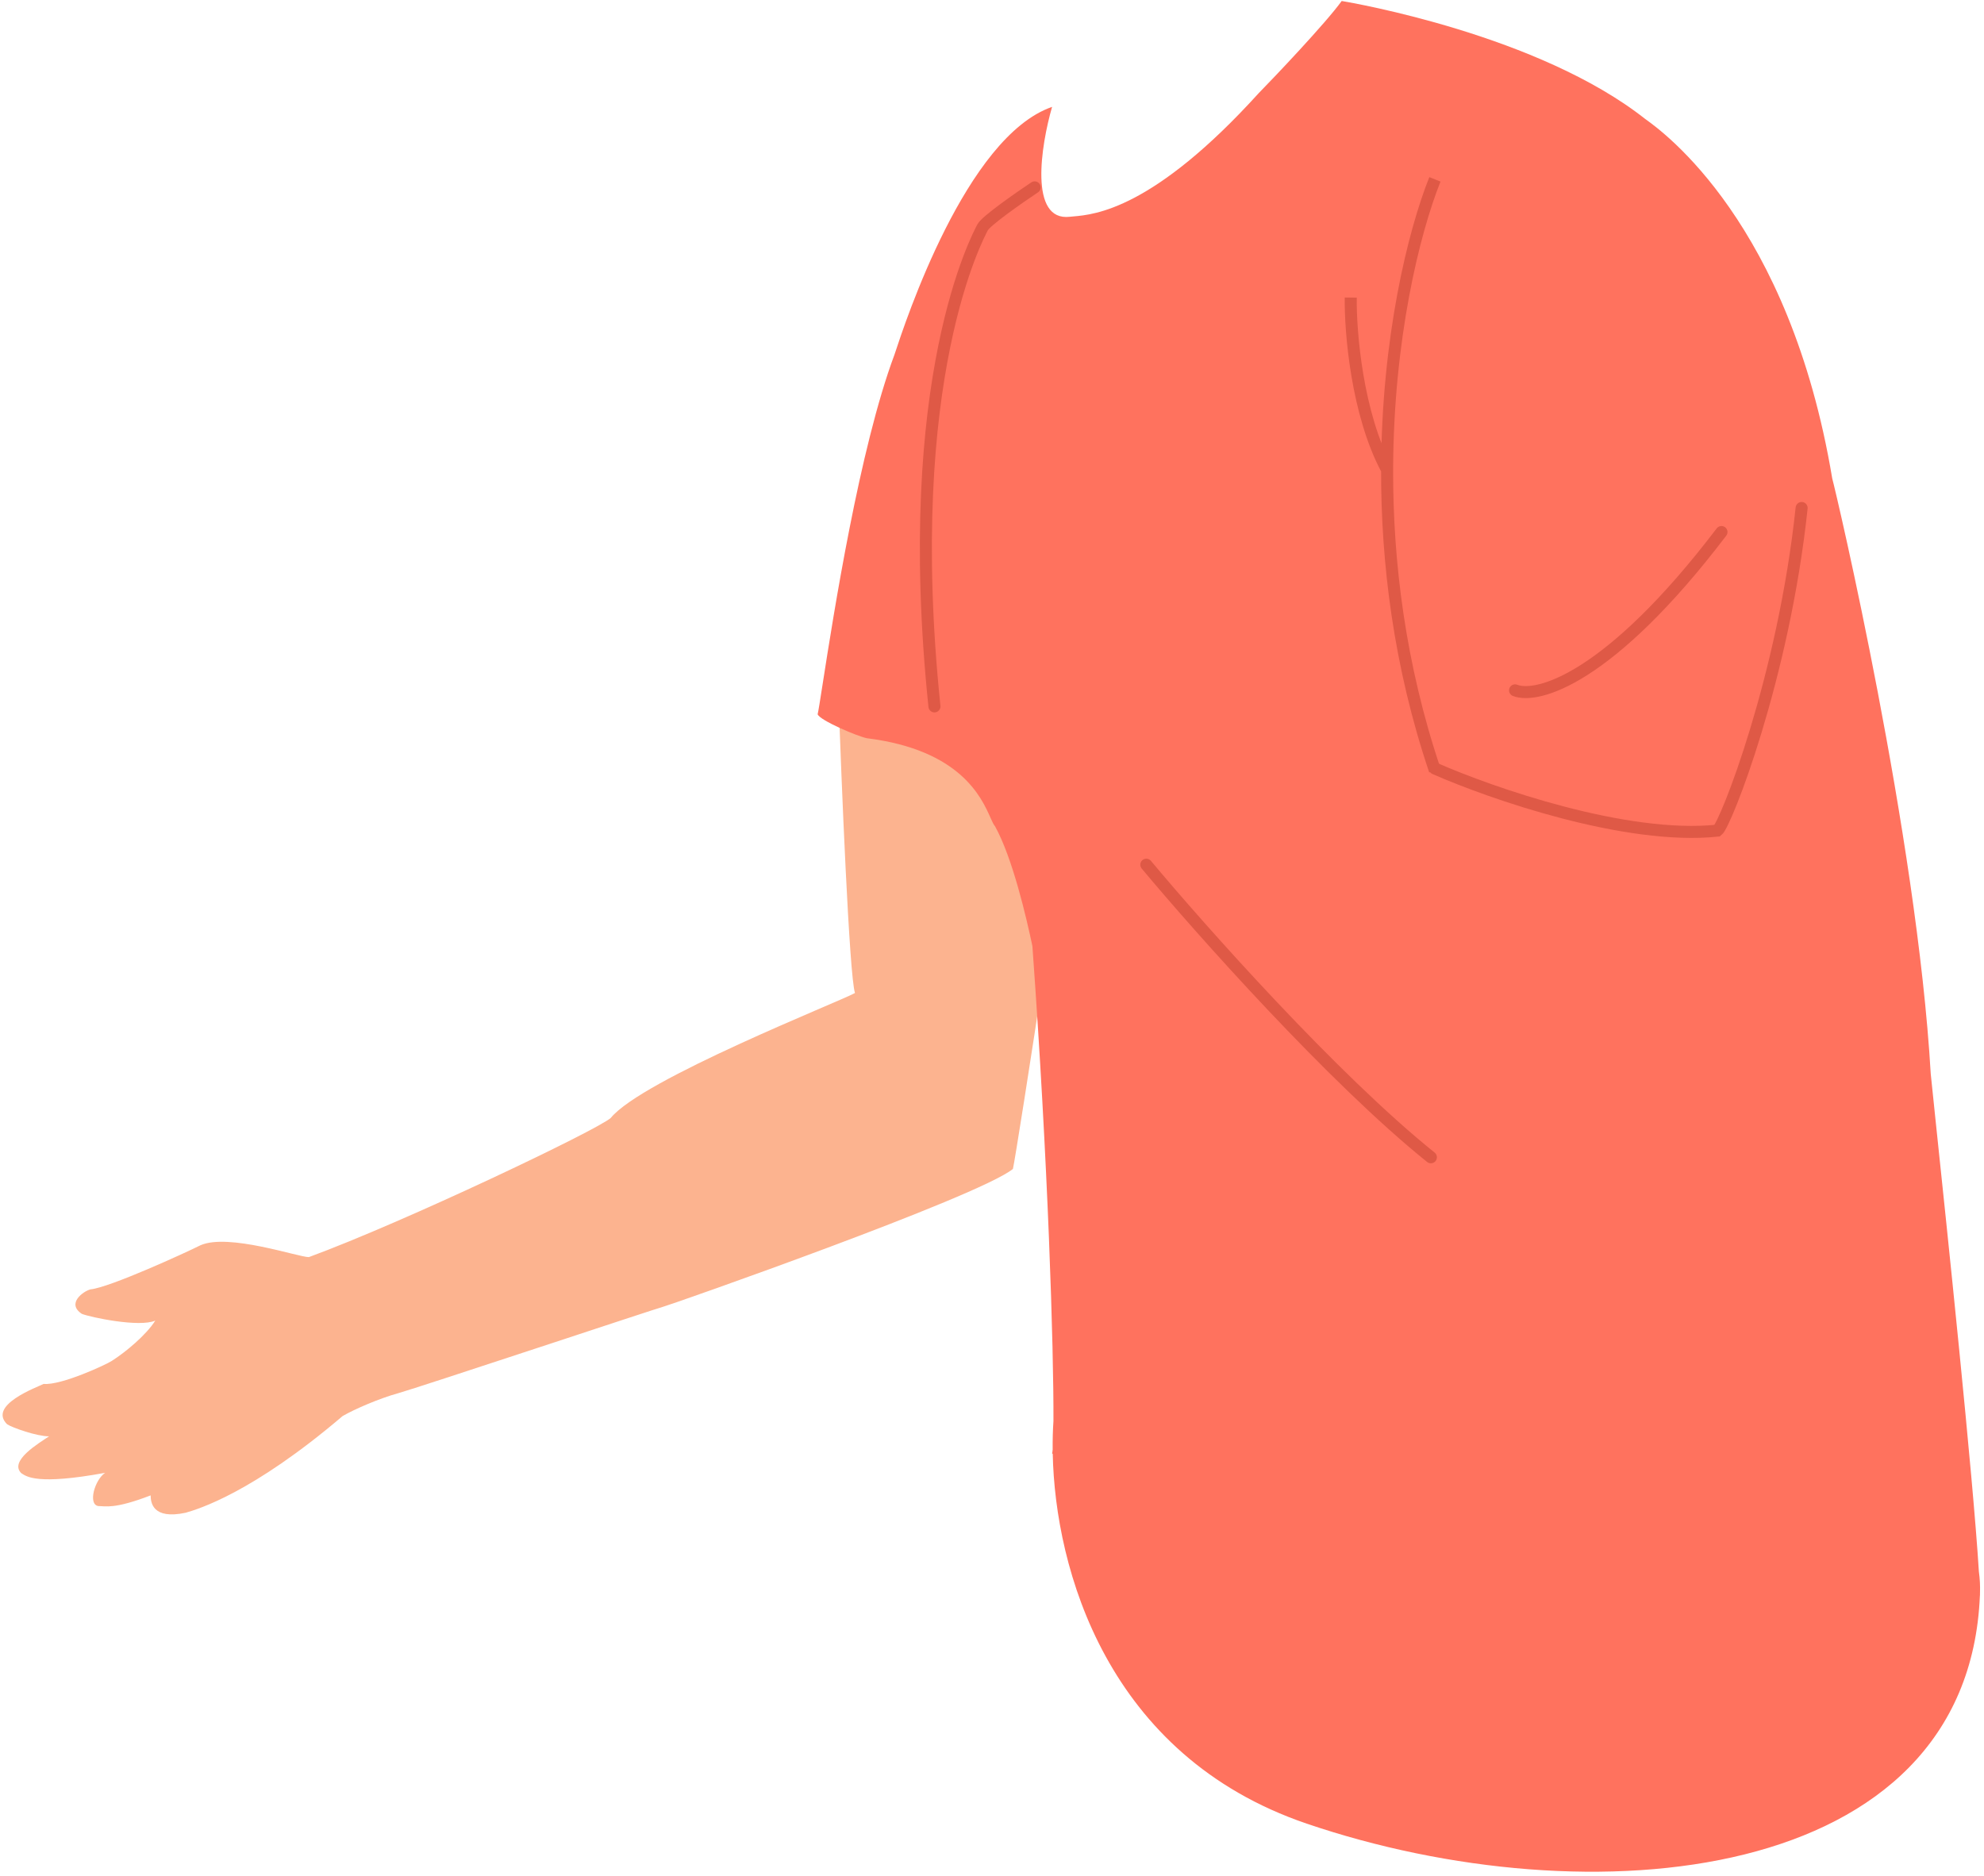 <?xml version="1.0" encoding="UTF-8"?> <svg xmlns="http://www.w3.org/2000/svg" width="495" height="468" viewBox="0 0 495 468" fill="none"> <path d="M213.313 247.758C211.903 243.577 209.927 195.15 209.115 171.459C243.168 182.239 267.16 184.334 268.47 184.765C268.495 191.742 253.577 288.169 252.718 291.661C244.021 298.669 167.368 325.544 165.625 325.986C163.882 326.429 104.211 346.266 99.418 347.591C94.626 348.917 88.531 351.555 85.484 353.31C62.877 372.579 49.373 376.552 46.324 377.435C38.045 379.209 37.593 374.85 37.587 373.105C28.442 376.627 26.258 375.762 24.514 375.769C21.896 375.342 23.618 369.231 26.229 367.477C9.233 370.59 6.608 368.419 5.297 367.552C2.234 364.51 9.631 360.123 12.242 358.369C9.189 358.38 3.076 356.222 1.765 355.354C-3.049 350.575 9.145 346.17 10.886 345.292C15.249 345.712 26.568 340.439 27.873 339.562C31.354 337.369 36.571 332.99 38.739 329.493C34.821 331.252 22.601 328.679 20.418 327.815C16.484 325.212 20.833 322.144 22.576 321.702C27.371 321.249 46.527 312.458 50.01 310.702C56.976 307.624 74.441 313.667 77.057 313.657C101.01 304.85 148.896 282.003 152.374 278.938C160.189 269.316 209.397 249.952 213.313 247.758Z" fill="#FCB38F"></path> <path fill-rule="evenodd" clip-rule="evenodd" d="M262.492 26.667C259.706 36.305 256.692 55.281 266.915 54.085C267.177 54.055 267.474 54.029 267.808 54C273.127 53.535 287.739 52.259 314.102 23.178C317.542 19.688 330.814 5.731 334.746 0.247C337.695 0.746 383.898 8.721 410.441 29.658C410.496 29.698 410.558 29.743 410.628 29.793C414.913 32.879 446.495 55.619 457.136 119.388C458.119 122.877 478.271 208.618 481.712 267.939C481.802 268.943 482.254 273.238 482.936 279.713C485.705 305.998 492.258 368.217 493.723 392.125C493.969 393.855 494.064 395.646 494 397.5C493.997 397.576 493.995 397.652 493.992 397.728C493.995 397.836 493.998 397.942 494 398.047C493.995 398.054 493.988 398.062 493.979 398.07C491.005 470.544 396.316 478.938 326 455C276.133 438.024 263.243 391.394 262.654 362.733C262.6 362.706 262.546 362.68 262.492 362.653C262.546 362.487 262.595 362.156 262.637 361.668C262.612 359.143 262.682 356.768 262.831 354.575C262.91 336.388 261.489 290.002 257.576 236.035C256.102 229.057 252.661 214.102 248.237 206.126C247.907 205.791 247.576 205.047 247.122 204.026C244.875 198.969 239.597 187.095 216.288 184.192C213.831 183.693 204.492 179.705 204 178.21C204.19 177.44 204.617 174.703 205.262 170.579C207.957 153.329 214.443 111.814 223.169 88.481L223.231 88.292C225.873 80.25 241.039 34.084 262.492 26.667Z" fill="#FF725E"></path> <path d="M358.006 44.747C352.709 57.99 346.164 84.569 346.08 117.247M358.006 192.247C349.119 165.915 346.021 140.091 346.08 117.247M337.006 74.247C336.889 82.747 338.539 103.247 346.08 117.247" stroke="#DF5946" stroke-width="3"></path> <path d="M378 172.247C383.5 174.414 401.5 169.547 429.5 132.747" stroke="#DF5946" stroke-width="3" stroke-linecap="round"></path> <path d="M286 215.747C299.5 231.914 332.6 269.147 357 288.747" stroke="#DF5946" stroke-width="3" stroke-linecap="round"></path> <path d="M258.14 46.747C254.14 49.414 245.94 55.147 245.14 56.747C244.14 58.747 224.64 94.247 233.14 176.247" stroke="#DF5946" stroke-width="3" stroke-linecap="round"></path> <path d="M358 191.747C372 197.914 405.7 209.647 428.5 207.247C430.5 205.747 445 169.247 449.5 126.747" stroke="#DF5946" stroke-width="3" stroke-linecap="round"></path> </svg> 